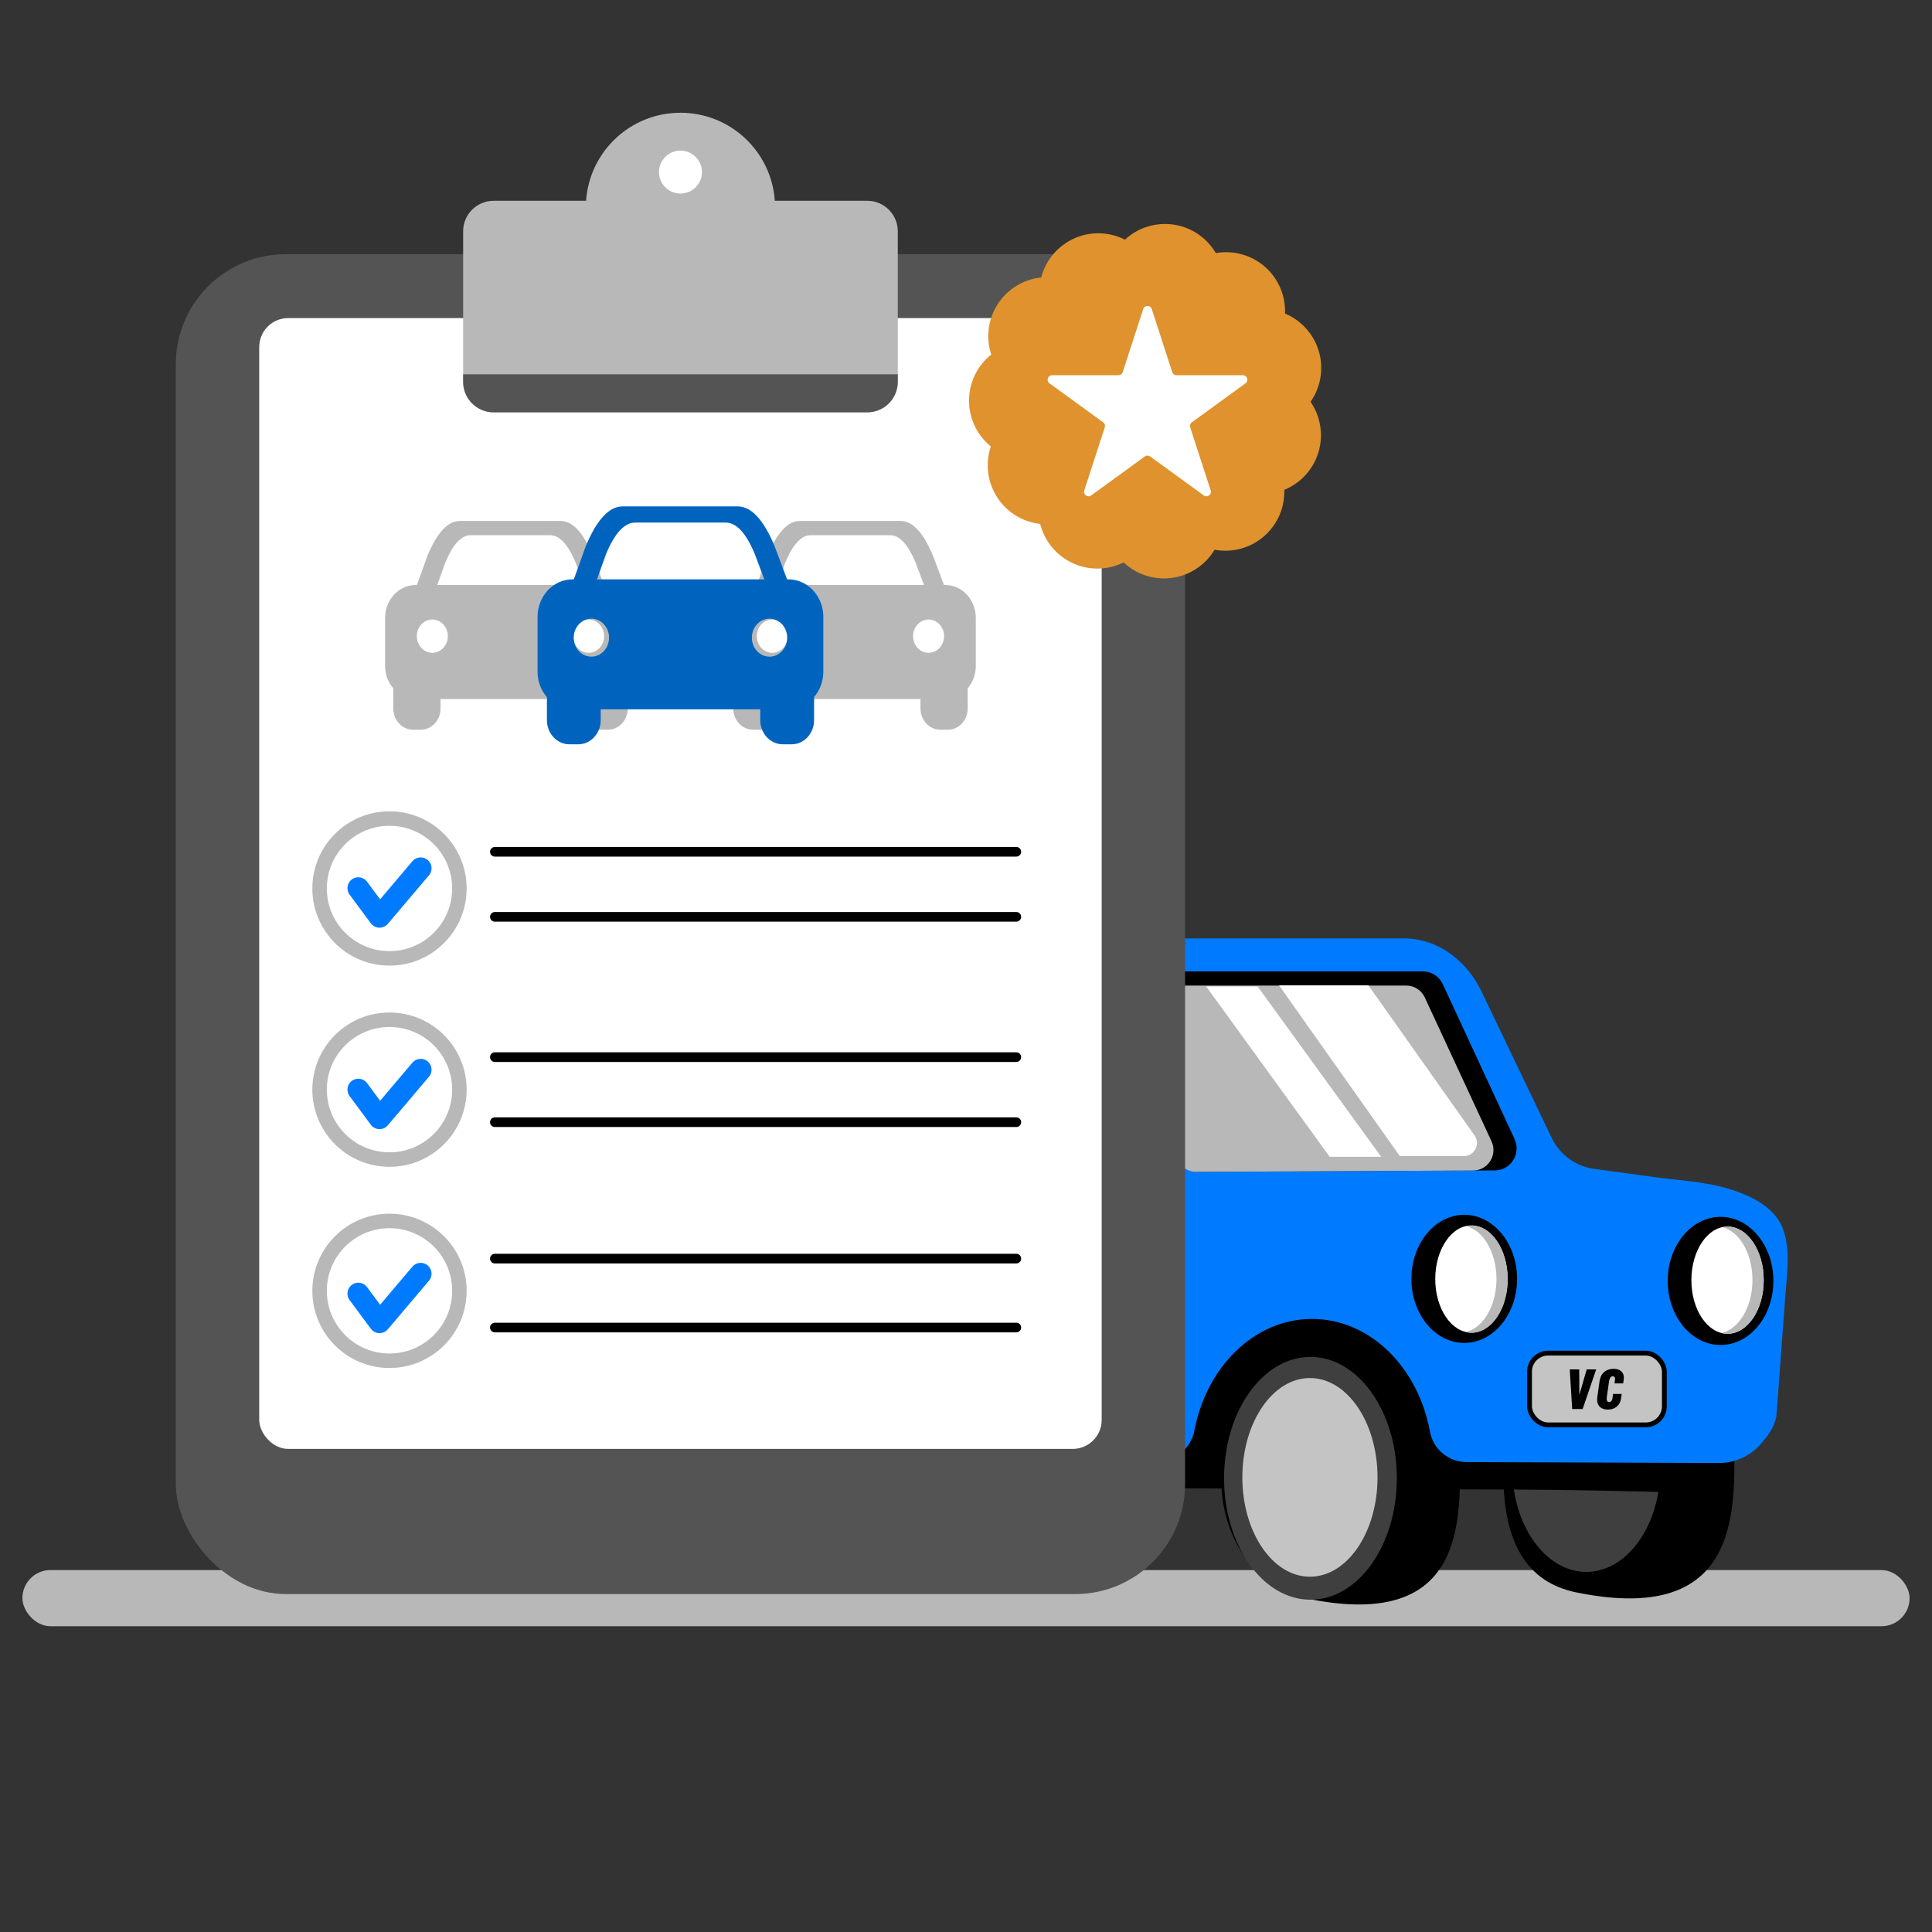<?xml version="1.0" encoding="UTF-8"?><svg id="uuid-725d9887-a1ec-4c78-a385-485a220d8b01" xmlns="http://www.w3.org/2000/svg" xmlns:xlink="http://www.w3.org/1999/xlink" viewBox="0 0 800 800"><rect x="0" y="0" width="800" height="800" fill="#333333" stroke="none"/><defs><clipPath id="uuid-a9993031-2c98-4f99-8c73-4d1e55591b87"><path d="m371.752,95.737v62.409c0,6.925-5.666,12.591-12.591,12.591h-154.794c-6.925,0-12.591-5.666-12.591-12.591v-62.409c0-6.925,5.666-12.591,12.591-12.591h38.318c1.385-20.376,18.351-36.461,39.074-36.461s37.689,16.085,39.074,36.461h38.328c6.925,0,12.591,5.666,12.591,12.591Z" style="fill:#b8b8b8; stroke-width:0px;"/></clipPath></defs><rect x="9.277" y="650.126" width="781.447" height="23.262" rx="11.631" ry="11.631" style="fill:#b8b8b8; stroke-width:0px;"/><path d="m604.562,610.151c0,27.761-3.898,63.931-63.151,51.824-19.356-3.955-35.77-22.504-35.77-50.265s16.015-50.265,35.77-50.265c59.253,0,63.151,20.945,63.151,48.706Z" style="stroke-width:0px;"/><path d="m718.174,605.616c0,28.795-4.043,66.313-65.504,53.755-20.077-4.102-30.154-20.124-30.154-48.919,0-28.795,9.662-55.357,30.154-55.357,61.461,0,65.504,21.726,65.504,50.52Z" style="stroke-width:0px;"/><ellipse cx="656.86" cy="607.793" rx="30.672" ry="43.101" style="fill:#3f3f3f; stroke-width:0px;"/><path d="m254.486,616.148c9.659.747,19.939-.34,28.446-.316,114.219,0,228.442.629,342.661.944,23.613.065,47.276.666,70.915,1.22,28.382.664,9.281-21.287,5.469-35.731-3.264-12.367-16.413-19.059-28.468-23.335-73.311-26.005-153.505-18.728-231.29-18.25-61.231.376-122.89-3.646-183.393,5.774-5.943.925-12.026,2.038-17.157,5.176-4.234,2.589-7.583,6.432-10.264,10.609-8.115,12.647-11.962,30.738-1.559,43.321,6.022,7.284,15.023,9.846,24.638,10.589Z" style="stroke-width:0px;"/><path d="m738.556,509.584c-.722-2.198-1.827-4.153-3.211-5.895-4.613-5.805-12.326-9.233-19.26-11.354-10.09-3.085-20.817-3.531-31.215-4.949l-24.733-3.373c-7.659-1.044-14.281-5.869-17.621-12.841l-28.519-59.515c-6.443-14.213-18.936-23.077-32.526-23.077,0,0-213.291,0-213.367,0-14.667,0-30.034-.797-43.645,5.651-17.073,8.088-30.212,23.329-42.4,37.205-14.951,17.021-22.321,24.883-41.853,55.352-13.929,21.729-23.487,46.487-28.651,71.734-1.324,6.476-2.342,13.276-.484,19.619,1.689,5.762,5.619,10.618,10.008,14.716,2.925,2.731,6.185,5.251,9.999,6.464,8.354,2.658,17.27-3.18,19.262-11.483,5.956-24.823,25.207-43,48.037-43,30.727,0,40.352,37.221,47.154,52.859,1.796,4.128,5.853,6.802,10.354,6.819l123.422.443c7.435.027,13.88-5.226,15.255-12.533,4.985-26.488,24.908-46.286,48.732-46.286,23.944,0,43.951,19.995,48.812,46.68,1.329,7.298,7.739,12.571,15.157,12.598l104.456.375c6.78.024,13.237-2.946,17.618-8.121,3.609-4.263,5.993-7.92,6.309-12.196,1.228-16.58,2.456-33.16,3.684-49.74.645-8.713,2.013-17.653-.777-26.152Z" style="fill:#007bff; stroke-width:0px;"/><path d="m578.398,612.132c0,27.761-16.015,50.265-35.77,50.265-19.756,0-35.77-22.504-35.77-50.265,0-27.761,16.015-50.265,35.77-50.265,19.756,0,35.77,22.504,35.77,50.265Z" style="fill:#3f3f3f; stroke-width:0px;"/><path d="m619.011,484.64l-123.248.624c-3.926.02-7.414-2.533-8.626-6.312l-20.765-64.754c-1.892-5.899,2.453-11.95,8.581-11.95h114.294c3.499,0,6.682,2.048,8.168,5.254l29.719,64.131c2.798,6.037-1.534,12.975-8.123,13.008Z" style="stroke-width:0px;"/><path d="m610.053,484.684l-114.692.58c-3.654.018-6.9-2.354-8.027-5.867l-19.324-60.183c-1.76-5.483,2.283-11.107,7.986-11.107h106.359c3.256,0,6.218,1.903,7.601,4.883l27.656,59.603c2.604,5.611-1.428,12.059-7.559,12.09Z" style="fill:#b8b8b8; stroke-width:0px;"/><path d="m570.403,611.749c0,22.718-12.531,41.135-27.988,41.135-15.457,0-27.988-18.417-27.988-41.135,0-22.718,12.531-41.135,27.988-41.135,15.457,0,27.988,18.417,27.988,41.135Z" style="fill:#c4c4c4; stroke-width:0px;"/><path d="m606.112,478.725h-26.473s-50.008-70.699-50.008-70.699h37.006s43.926,62.1,43.926,62.1c2.554,3.61-.028,8.599-4.45,8.599Z" style="fill:#fff; stroke-width:0px;"/><polygon points="571.901 478.996 550.599 478.996 499.472 408.495 520.774 408.495 571.901 478.996" style="fill:#fff; stroke-width:0px;"/><ellipse cx="712.442" cy="530.399" rx="21.881" ry="26.532" style="stroke-width:0px;"/><path d="m628.188,529.554c0,14.653-9.797,26.532-21.881,26.532-12.085,0-21.881-11.879-21.881-26.532,0-14.653,9.797-26.532,21.881-26.532,12.085,0,21.881,11.879,21.881,26.532Z" style="stroke-width:0px;"/><ellipse cx="609.287" cy="529.619" rx="14.979" ry="22.191" style="fill:#fff; stroke-width:0px;"/><path d="m730.321,530.091c0,12.256-6.706,22.191-14.979,22.191-8.273,0-14.979-9.935-14.979-22.191,0-12.256,6.706-22.191,14.979-22.191,8.273,0,14.979,9.935,14.979,22.191Z" style="fill:#fff; stroke-width:0px;"/><path d="m609.341,507.517c-.73,0-1.443.104-2.145.253,7.072,1.776,12.463,10.871,12.463,21.854,0,11.174-5.58,20.392-12.834,21.938.82.206,1.657.337,2.516.337,8.273,0,14.979-9.935,14.979-22.191s-6.706-22.191-14.979-22.191Z" style="fill:#b8b8b8; stroke-width:0px;"/><path d="m715.342,507.9c-.73,0-1.443.104-2.145.253,7.072,1.776,12.463,10.871,12.463,21.854,0,11.174-5.58,20.392-12.834,21.938.82.206,1.657.337,2.516.337,8.273,0,14.979-9.935,14.979-22.191s-6.706-22.191-14.979-22.191Z" style="fill:#b8b8b8; stroke-width:0px;"/><rect x="633.34" y="560.302" width="55.834" height="29.709" rx="7.688" ry="7.688" transform="translate(1322.514 1150.312) rotate(-180)" style="fill:#c4c4c4; stroke:#000; stroke-miterlimit:10; stroke-width:2px;"/><path d="m658.387,567.035h2.555c-.549,1.594-1.031,3.012-1.453,4.254s-.871,2.559-1.348,3.949-.926,2.707-1.348,3.949-.906,2.66-1.453,4.254h-4.336c-.203-3.328-.371-6.062-.504-8.203s-.301-4.875-.504-8.203h3.914c.016,1.438.027,2.672.035,3.703s.012,2.066.012,3.106.008,2.277.023,3.715c.422-1.438.781-2.676,1.078-3.715s.594-2.074.891-3.106.656-2.266,1.078-3.703h1.359Z" style="stroke-width:0px;"/><path d="m665.838,583.676c-1.416,0-2.519-.355-3.311-1.066-.793-.711-1.19-1.723-1.19-3.035,0-.328.023-.664.07-1.008.185-1.359.342-2.473.467-3.34.123-.867.279-1.98.465-3.34.25-1.625.887-2.879,1.912-3.762,1.027-.883,2.344-1.324,3.953-1.324,1.281,0,2.301.325,3.059.973.758.648,1.137,1.543,1.137,2.684,0,.188-.016.391-.047.609-.031.25-.059.461-.082.633l-.07.516c-.023.172-.051.383-.082.633h-3.586c.047-.344.086-.629.117-.856s.07-.512.117-.856c.016-.031.023-.062.023-.094v-.07c0-.703-.328-1.062-.984-1.078-.797,0-1.305.672-1.523,2.016-.125.906-.234,1.684-.328,2.332l-.281,1.945c-.094.648-.203,1.426-.328,2.332v.07c-.031.234-.047.438-.047.609,0,.891.328,1.352.984,1.383.328,0,.613-.117.856-.352s.41-.57.504-1.008c.031-.281.062-.519.094-.715l.094-.586c.031-.195.062-.434.094-.715h3.586c-.047.281-.082.523-.105.727s-.051.41-.082.621-.07.457-.117.738c-.25,1.391-.859,2.469-1.828,3.234s-2.148,1.148-3.539,1.148Z" style="stroke-width:0px;"/><rect x="72.805" y="105.263" width="417.911" height="554.812" rx="45.509" ry="45.509" style="fill:#545454; stroke-width:0px;"/><rect x="107.338" y="131.716" width="348.844" height="468.244" rx="12" ry="12" style="fill:#fff; stroke-width:0px;"/><path d="m263.278,255.829c0-7.477-5.694-13.594-12.653-13.594h-.515l-4.562-12.141c-4.012-9.578-8.469-14.367-13.372-14.367h-41.803c-4.903,0-9.361,4.789-13.372,14.367l-4.365,12.141h-.515c-6.959,0-12.653,6.117-12.653,13.594v20.036c0,3.544,1.308,6.755,3.395,9.181v8.363c0,4.812,3.664,8.749,8.143,8.749h3.261c4.479,0,8.143-3.937,8.143-8.749v-3.95h57.966v3.95c0,4.812,3.664,8.749,8.143,8.749h3.261c4.479,0,8.143-3.937,8.143-8.749v-8.414c2.062-2.421,3.356-5.61,3.356-9.131v-20.036l-.001.001Zm-78.88-22.915c3.157-7.536,6.664-11.305,10.522-11.305h32.891c3.858,0,7.365,3.768,10.522,11.305l3.503,9.321h-60.788s3.351-9.321,3.351-9.321Zm-5.384,37.403c-3.544,0-6.418-3.087-6.418-6.895s2.873-6.895,6.418-6.895,6.418,3.087,6.418,6.895-2.873,6.895-6.418,6.895Zm58.299-6.895c0-3.808,2.873-6.895,6.418-6.895s6.418,3.087,6.418,6.895-2.873,6.895-6.418,6.895-6.418-3.087-6.418-6.895Z" style="fill:#b8b8b8; stroke-width:0px;"/><path d="m404.052,255.829c0-7.477-5.694-13.594-12.653-13.594h-.515l-4.562-12.141c-4.012-9.578-8.469-14.367-13.372-14.367h-41.803c-4.903,0-9.361,4.789-13.372,14.367l-4.365,12.141h-.515c-6.959,0-12.653,6.117-12.653,13.594v20.036c0,3.544,1.308,6.755,3.395,9.181v8.363c0,4.812,3.664,8.749,8.143,8.749h3.261c4.479,0,8.143-3.937,8.143-8.749v-3.95h57.966v3.95c0,4.812,3.664,8.749,8.143,8.749h3.261c4.479,0,8.143-3.937,8.143-8.749v-8.414c2.062-2.421,3.356-5.61,3.356-9.131v-20.036l-.001.001Zm-78.88-22.915c3.157-7.536,6.664-11.305,10.522-11.305h32.891c3.858,0,7.365,3.768,10.522,11.305l3.503,9.321h-60.788s3.351-9.321,3.351-9.321Zm-5.384,37.403c-3.544,0-6.418-3.087-6.418-6.895s2.873-6.895,6.418-6.895,6.418,3.087,6.418,6.895-2.873,6.895-6.418,6.895Zm58.299-6.895c0-3.808,2.873-6.895,6.418-6.895s6.418,3.087,6.418,6.895-2.873,6.895-6.418,6.895-6.418-3.087-6.418-6.895Z" style="fill:#b8b8b8; stroke-width:0px;"/><path d="m340.919,255.394c0-8.521-6.489-15.494-14.421-15.494h-.587l-5.2-13.838c-4.572-10.917-9.653-16.375-15.241-16.375h-47.645c-5.589,0-10.669,5.458-15.241,16.375l-4.975,13.838h-.587c-7.932,0-14.421,6.972-14.421,15.494v22.836c0,4.039,1.49,7.699,3.869,10.464v9.532c0,5.484,4.176,9.972,9.281,9.972h3.717c5.105,0,9.281-4.487,9.281-9.972v-4.503h66.067v4.503c0,5.484,4.176,9.972,9.281,9.972h3.717c5.105,0,9.281-4.487,9.281-9.972v-9.59c2.35-2.759,3.825-6.394,3.825-10.407v-22.836l-.001.001Zm-89.904-26.117c3.598-8.59,7.595-12.884,11.992-12.884h37.487c4.397,0,8.395,4.295,11.992,12.884l3.993,10.624h-69.283s3.819-10.624,3.819-10.624Zm-6.136,42.63c-4.04,0-7.315-3.518-7.315-7.859s3.275-7.859,7.315-7.859,7.315,3.518,7.315,7.859-3.275,7.859-7.315,7.859Zm66.446-7.859c0-4.34,3.275-7.859,7.315-7.859s7.315,3.518,7.315,7.859-3.275,7.859-7.315,7.859-7.315-3.518-7.315-7.859Z" style="fill:#0064bf; stroke-width:0px;"/><line x1="204.919" y1="437.735" x2="420.832" y2="437.735" style="fill:none; stroke:#000; stroke-linecap:round; stroke-miterlimit:10; stroke-width:4px;"/><line x1="204.919" y1="464.671" x2="420.832" y2="464.671" style="fill:none; stroke:#000; stroke-linecap:round; stroke-miterlimit:10; stroke-width:4px;"/><line x1="204.919" y1="352.702" x2="420.832" y2="352.702" style="fill:none; stroke:#000; stroke-linecap:round; stroke-miterlimit:10; stroke-width:4px;"/><line x1="204.919" y1="379.638" x2="420.832" y2="379.638" style="fill:none; stroke:#000; stroke-linecap:round; stroke-miterlimit:10; stroke-width:4px;"/><line x1="204.919" y1="521.158" x2="420.832" y2="521.158" style="fill:none; stroke:#000; stroke-linecap:round; stroke-miterlimit:10; stroke-width:4px;"/><line x1="204.919" y1="549.704" x2="420.832" y2="549.704" style="fill:none; stroke:#000; stroke-linecap:round; stroke-miterlimit:10; stroke-width:4px;"/><circle cx="161.282" cy="451.203" r="28.947" style="fill:#fff; stroke:#b8b8b8; stroke-miterlimit:10; stroke-width:6px;"/><circle cx="161.282" cy="367.894" r="28.947" style="fill:#fff; stroke:#b8b8b8; stroke-miterlimit:10; stroke-width:6px;"/><circle cx="161.282" cy="534.511" r="28.947" style="fill:#fff; stroke:#b8b8b8; stroke-miterlimit:10; stroke-width:6px;"/><polyline points="148.376 367.766 157.163 379.638 174.189 359.538" style="fill:none; stroke:#007bff; stroke-linecap:round; stroke-linejoin:round; stroke-width:9px;"/><polyline points="148.376 451.176 157.163 463.048 174.189 442.948" style="fill:none; stroke:#007bff; stroke-linecap:round; stroke-linejoin:round; stroke-width:9px;"/><polyline points="148.376 535.645 157.163 547.516 174.189 527.417" style="fill:none; stroke:#007bff; stroke-linecap:round; stroke-linejoin:round; stroke-width:9px;"/><path d="m371.752,95.737v62.409c0,6.925-5.666,12.591-12.591,12.591h-154.794c-6.925,0-12.591-5.666-12.591-12.591v-62.409c0-6.925,5.666-12.591,12.591-12.591h38.318c1.385-20.376,18.351-36.461,39.074-36.461s37.689,16.085,39.074,36.461h38.328c6.925,0,12.591,5.666,12.591,12.591Z" style="fill:#b8b8b8;"/><g style="clip-path:url(#uuid-a9993031-2c98-4f99-8c73-4d1e55591b87);"><rect x="178.915" y="154.99" width="211.723" height="24.307" style="fill:#545454; stroke-width:0px;"/></g><circle cx="281.764" cy="71.257" r="8.893" style="fill:#fff; stroke-width:0px;"/><circle cx="481.988" cy="215.102" r="24.41" style="fill:#df922d; stroke-width:0px;"/><circle cx="454.409" cy="211.021" r="24.41" style="fill:#df922d; stroke-width:0px;"/><circle cx="433.415" cy="192.677" r="24.41" style="fill:#df922d; stroke-width:0px;"/><circle cx="425.671" cy="165.897" r="24.41" style="fill:#df922d; stroke-width:0px;"/><circle cx="433.636" cy="139.178" r="24.41" style="fill:#df922d; stroke-width:0px;"/><circle cx="454.781" cy="121.009" r="24.41" style="fill:#df922d; stroke-width:0px;"/><circle cx="482.392" cy="117.155" r="24.41" style="fill:#df922d; stroke-width:0px;"/><circle cx="507.704" cy="128.841" r="24.41" style="fill:#df922d; stroke-width:0px;"/><circle cx="522.68" cy="152.356" r="24.41" style="fill:#df922d; stroke-width:0px;"/><circle cx="522.564" cy="180.235" r="24.41" style="fill:#df922d; stroke-width:0px;"/><circle cx="507.395" cy="203.626" r="24.41" style="fill:#df922d; stroke-width:0px;"/><ellipse cx="475.149" cy="166.1" rx="30.268" ry="35.425" style="fill:#df922d; stroke-width:0px;"/><path d="m476.918,127.969l8.486,26.117c.249.766.963,1.285,1.769,1.285h27.461c1.802,0,2.551,2.305,1.093,3.364l-22.216,16.141c-.652.474-.925,1.313-.676,2.079l8.486,26.117c.557,1.714-1.404,3.138-2.862,2.079l-22.216-16.141c-.652-.474-1.534-.474-2.186,0l-22.216,16.141c-1.458,1.059-3.419-.366-2.862-2.079l8.486-26.117c.249-.766-.024-1.606-.676-2.079l-22.216-16.141c-1.458-1.059-.709-3.364,1.093-3.364h27.461c.806,0,1.52-.519,1.769-1.285l8.486-26.117c.557-1.714,2.981-1.714,3.538,0Z" style="fill:#fff; stroke-width:0px;"/></svg>